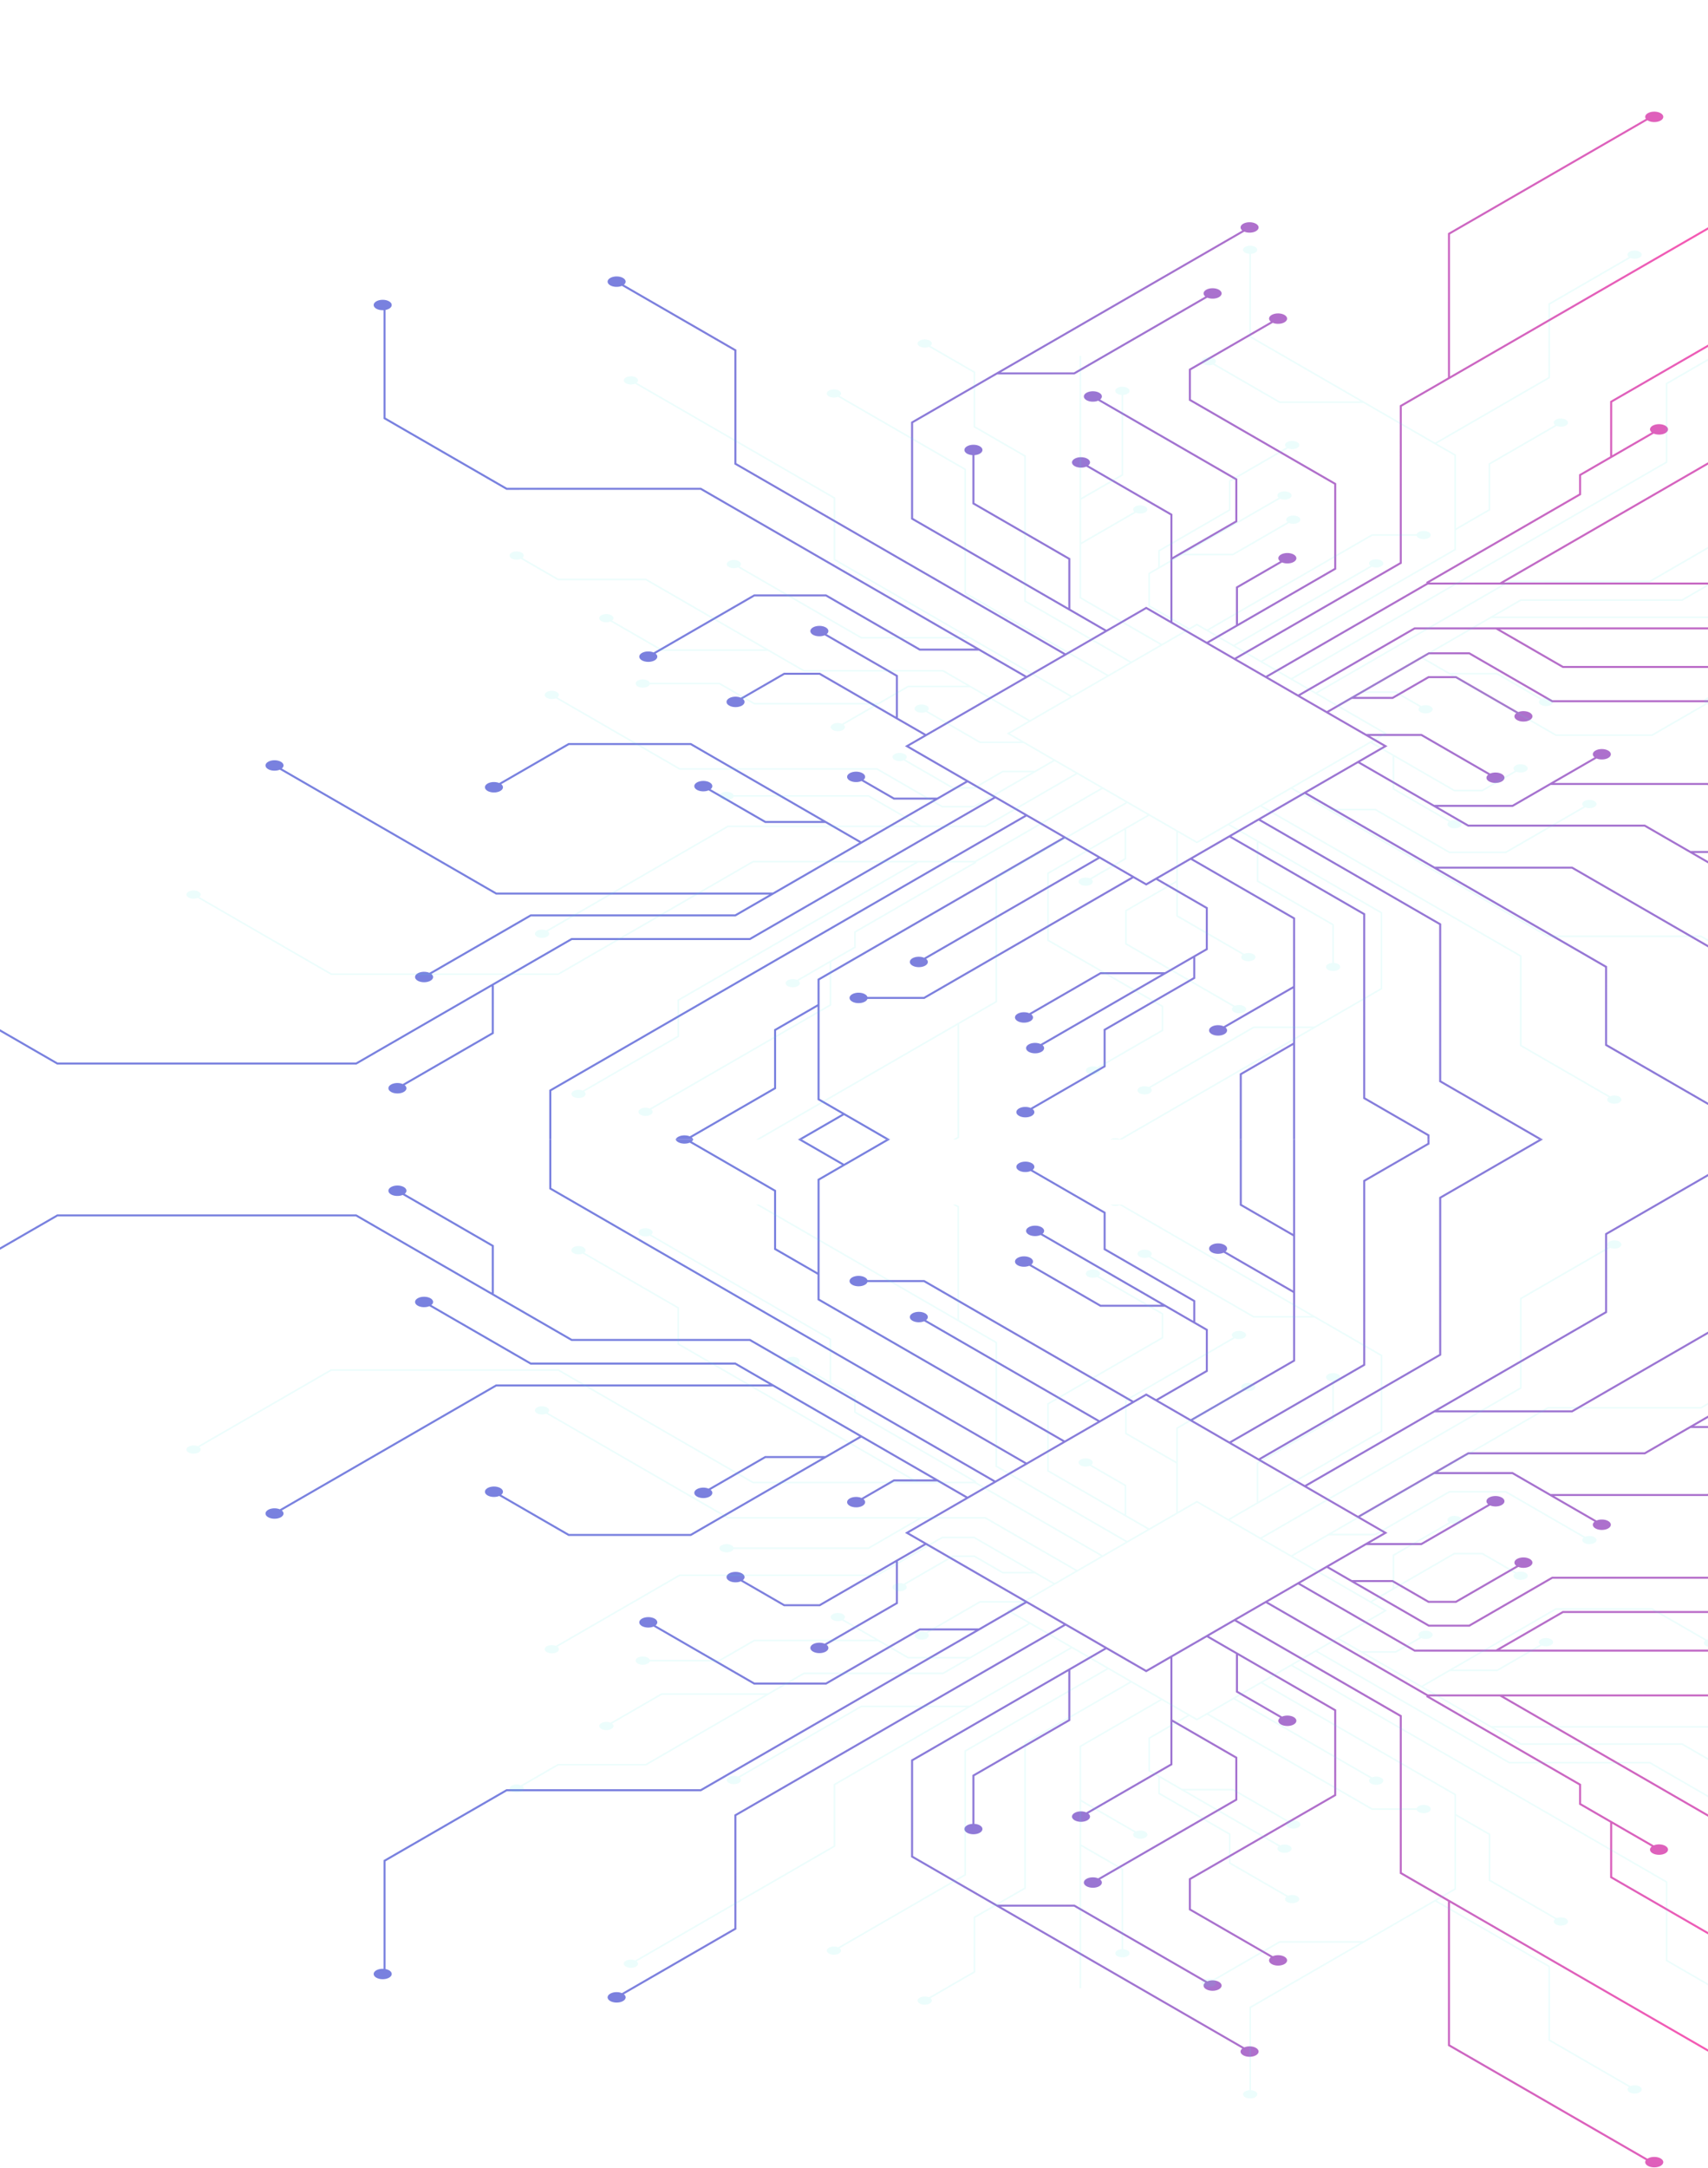 <?xml version="1.0" encoding="utf-8"?>
<!-- Generator: Adobe Illustrator 15.0.1, SVG Export Plug-In  -->
<!DOCTYPE svg PUBLIC "-//W3C//DTD SVG 1.1//EN" "http://www.w3.org/Graphics/SVG/1.1/DTD/svg11.dtd">
<svg version="1.1"
	 xmlns="http://www.w3.org/2000/svg" xmlns:xlink="http://www.w3.org/1999/xlink" xmlns:a="http://ns.adobe.com/AdobeSVGViewerExtensions/3.0/"
	 x="0px" y="0px" width="600px" height="761px" viewBox="0.001 -39.188 600 761"
	 overflow="visible" enable-background="new 0.001 -39.188 600 761" xml:space="preserve">
<defs>
</defs>
<radialGradient id="SVGID_1_" cx="-12.998" cy="54.405" r="439.342" gradientTransform="matrix(-1 0 0 1 600.002 0)" gradientUnits="userSpaceOnUse">
	<stop  offset="0" style="stop-color:#FF2C9C"/>
	<stop  offset="0.03" style="stop-color:#F62F9F"/>
	<stop  offset="0.202" style="stop-color:#C63EB0"/>
	<stop  offset="0.374" style="stop-color:#9E4BBE"/>
	<stop  offset="0.541" style="stop-color:#7F54C9"/>
	<stop  offset="0.704" style="stop-color:#695BD1"/>
	<stop  offset="0.859" style="stop-color:#5C60D5"/>
	<stop  offset="1" style="stop-color:#5761D7"/>
</radialGradient>
<path opacity="0.8" fill="url(#SVGID_1_)" d="M583.367,0.537c-1.24-0.716-3.25-0.716-4.49,0c-0.933,0.538-1.163,1.327-0.694,1.99
	l-69.525,40.141l-0.001,50.669l-16.938,9.779l-0.001,55.113l-58.02,33.498l-9.041-5.221l44.74-25.83l0.001-30.212l-0.178-0.103
	l-50.868-29.368V90.748L447.12,74.14c1.241,0.519,2.98,0.461,4.1-0.185c1.24-0.716,1.24-1.877,0-2.593s-3.251-0.716-4.491,0
	c-1.118,0.646-1.218,1.65-0.32,2.367l-28.767,16.609v11.066l0.178,0.103l50.868,29.369l-0.001,29.391l-33.804,19.518v-12.588
	l15.497-8.947c1.241,0.519,2.981,0.461,4.1-0.185c1.24-0.716,1.24-1.876,0-2.592c-1.24-0.716-3.251-0.716-4.491,0
	c-1.118,0.646-1.218,1.65-0.319,2.367l-15.497,8.947v13.408l-10.225,5.902l-12.09-6.979v-21.921l22.805-13.166v-15.153l-0.178-0.104
	l-48.006-27.716c0.898-0.717,0.799-1.721-0.319-2.366c-1.24-0.716-3.251-0.716-4.491,0c-1.24,0.716-1.24,1.876,0,2.593
	c1.118,0.646,2.858,0.703,4.1,0.185l48.184,27.818v14.333l-22.094,12.755l0.001-15.108l-0.178-0.104l-29.371-16.957
	c0.898-0.717,0.799-1.721-0.319-2.367c-1.24-0.716-3.251-0.716-4.491,0s-1.24,1.877,0,2.593c1.118,0.646,2.857,0.703,4.1,0.185
	l29.549,17.06l-0.001,37.029l-8.492-4.902l-13.991,8.078l-12.673-7.316v-17.779l-0.178-0.103l-33.502-19.343v-16.76
	c0.69-0.045,1.361-0.212,1.891-0.518c1.239-0.716,1.239-1.876,0-2.592c-1.24-0.716-3.251-0.716-4.491,0
	c-1.24,0.716-1.24,1.876,0,2.592c0.529,0.306,1.2,0.473,1.89,0.518v17.17l0.178,0.104l33.502,19.342v16.959l-54.524-31.48
	l0.001-33.369l29.571-17.073h27.137l0.083-0.048l46.565-26.884c1.241,0.519,2.98,0.46,4.099-0.185c1.24-0.716,1.24-1.876,0-2.593
	c-1.24-0.716-3.251-0.716-4.49,0c-1.119,0.646-1.219,1.65-0.32,2.367l-46.127,26.632h-25.715l85.545-49.389
	c1.241,0.519,2.98,0.461,4.099-0.185c1.24-0.716,1.24-1.876,0.001-2.593c-1.24-0.716-3.251-0.716-4.491,0
	c-1.118,0.646-1.219,1.65-0.319,2.367l-116.348,67.174l-0.001,34.19l0.178,0.103l67.73,39.104l-13.633,7.871l-115.638-66.764
	l0.001-39.838l-0.177-0.103L219.18,60.754c0.898-0.717,0.798-1.721-0.32-2.366c-1.24-0.717-3.25-0.717-4.491,0
	c-1.24,0.715-1.24,1.876,0,2.592c1.118,0.646,2.858,0.704,4.099,0.185l39.503,22.807l-0.001,39.838l0.178,0.103l115.461,66.661
	l-12.979,7.493l-114.358-66.025l-68.199,0.001l-42.624-24.609l0-37.817c0.45-0.087,0.875-0.228,1.233-0.434
	c1.24-0.716,1.24-1.876,0-2.593c-1.24-0.716-3.25-0.716-4.491,0c-1.24,0.716-1.24,1.877,0,2.593c0.697,0.403,1.637,0.57,2.547,0.52
	l0,38.142l0.178,0.104l42.965,24.807l68.199-0.001l96.537,55.735l-19.417,0.001l-32.947-19.022h-25.38l-0.082,0.048l-35.198,20.321
	c-1.241-0.519-2.981-0.461-4.1,0.185c-1.24,0.716-1.24,1.877,0,2.593s3.25,0.716,4.491,0c1.119-0.646,1.218-1.65,0.319-2.367
	l34.76-20.068h24.997l32.948,19.022l20.839-0.001l16.07,9.278l-34.641,20.001l-9.851-5.688v-14.928l-25.023-14.446
	c0.899-0.717,0.799-1.722-0.319-2.367c-1.24-0.716-3.25-0.716-4.491,0s-1.24,1.877,0,2.593c1.118,0.646,2.858,0.703,4.1,0.185
	l25.023,14.446v14.106l-26.686-15.407h-12.638l-0.082,0.048l-15.065,8.698c-1.241-0.52-2.981-0.461-4.1,0.185
	c-1.24,0.716-1.24,1.877,0,2.593c1.24,0.716,3.25,0.716,4.491,0c1.119-0.646,1.218-1.65,0.32-2.367l14.627-8.445h12.255
	l36.728,21.205l-6.673,3.852l21.293,12.294l-9.969,5.755h-15.079l-10.788-6.229c0.859-0.714,0.743-1.701-0.359-2.338
	c-1.24-0.717-3.251-0.717-4.491,0c-1.24,0.716-1.24,1.877,0,2.592c1.134,0.655,2.904,0.704,4.148,0.162l11.3,6.523h14.038
	l-25.427,14.68L242.74,221.64l-43.046,0.001l-0.083,0.048l-24.235,13.992c-1.241-0.519-2.981-0.461-4.1,0.185
	c-1.24,0.716-1.24,1.877,0,2.593s3.25,0.716,4.491,0c1.118-0.646,1.218-1.65,0.32-2.367l23.799-13.739l42.663-0.001l46.14,26.639
	h-19.749l-19.305-11.145c0.899-0.717,0.799-1.721-0.319-2.367c-1.24-0.716-3.25-0.716-4.491,0c-1.24,0.717-1.24,1.877,0,2.594
	c1.118,0.645,2.858,0.703,4.099,0.184l19.824,11.445h21.172l11.932,6.889l-30.372,17.535l-97.065,0.002l-75.409-43.538
	c0.899-0.717,0.799-1.721-0.319-2.366c-1.24-0.717-3.25-0.717-4.491,0c-1.24,0.716-1.24,1.876,0,2.592
	c1.118,0.646,2.858,0.704,4.1,0.185l75.928,43.838l96.025-0.001l-12.049,6.956l-71.851,0.001l-0.083,0.048l-35.434,20.458
	c-1.241-0.52-2.981-0.461-4.1,0.185c-1.24,0.716-1.24,1.876,0,2.593c1.24,0.716,3.251,0.716,4.491,0
	c1.119-0.646,1.219-1.65,0.32-2.367l34.997-20.205l71.851-0.001l0.083-0.048l81.426-47.011l9.04,5.22l-85.608,49.425h-62.608
	l-0.082,0.048l-75.623,43.661l-104.767,0.001L0,322.105v0.821l20.061,11.582l105.15-0.001l0.082-0.048l47.457-27.399l-0.001,16.217
	l-31.281,18.062c-1.241-0.52-2.981-0.462-4.1,0.184c-1.24,0.717-1.24,1.877,0,2.594c1.24,0.715,3.25,0.715,4.491,0
	c1.118-0.646,1.218-1.65,0.319-2.367l31.282-18.062l0.001-16.943h-0.163l27.618-15.945h62.608l0.082-0.048l86.045-49.678
	l10.269,5.928l-166.959,96.394l0,17.417h0.71l0-17.007l166.959-96.394l12.688,7.326l-86.124,49.724l0,8.89l-15.27,8.816v20.444
	l-29.611,17.096c-1.241-0.519-2.981-0.461-4.099,0.185c-0.453,0.262-0.736,0.583-0.858,0.92h6.192
	c-0.091-0.245-0.258-0.482-0.524-0.694l29.612-17.096v-20.445l14.558-8.405l0,32.74l8.593,4.961l-15.483,8.939h1.421l14.773-8.529
	l14.772,8.529h1.422l-24.787-14.311l0.001-41.63l86.124-49.724l11.55,6.668l-60.947,35.188c-1.241-0.519-2.981-0.462-4.101,0.185
	c-1.239,0.716-1.239,1.877,0,2.593c1.24,0.716,3.251,0.716,4.491-0.001c1.118-0.645,1.218-1.649,0.319-2.366l60.948-35.188
	l11.15,6.438l-72.905,42.092H304.72c-0.118-0.344-0.407-0.674-0.869-0.94c-1.24-0.716-3.251-0.716-4.491,0
	c-1.24,0.716-1.24,1.877,0,2.593c1.24,0.716,3.25,0.716,4.491,0c0.463-0.268,0.752-0.596,0.869-0.941h20.005l0.082-0.047
	l73.343-42.345l4.502,2.599l3.465-2l17.468,10.085l-0.001,14.036l-14.432,8.332v-0.039h-22.646l-0.082,0.048l-24.849,14.347
	c-1.242-0.519-2.981-0.461-4.1,0.186c-1.24,0.715-1.24,1.877,0,2.592c1.24,0.717,3.25,0.717,4.49,0
	c1.119-0.646,1.219-1.65,0.319-2.367l24.411-14.094h21.29l-42.427,24.494c-1.245-0.561-3.041-0.518-4.188,0.144
	c-1.239,0.716-1.239,1.877,0,2.593c1.24,0.716,3.251,0.716,4.491,0c1.091-0.63,1.22-1.604,0.392-2.316l52.918-30.552v6.753
	l-31.484,18.178v12.834l-25.633,14.8c-1.241-0.52-2.981-0.462-4.1,0.185c-1.24,0.716-1.24,1.877,0,2.592
	c1.24,0.717,3.25,0.717,4.49,0c1.118-0.645,1.219-1.649,0.32-2.366l25.633-14.8v-12.834l31.484-18.178v-7.574l4.41-2.546
	l0.001-14.855l-17.469-10.085l11.479-6.627l35.943,20.751v23.592l-24.407,14.091c-1.245-0.561-3.042-0.519-4.188,0.143
	c-1.24,0.717-1.24,1.877,0,2.594c1.24,0.715,3.251,0.715,4.49-0.001c1.092-0.63,1.221-1.603,0.393-2.315l23.712-13.689
	l-0.001,19.057l-18.733,10.815v23.14h0.711v-22.729l18.022-10.405l-0.001,33.134h0.711l0.002-77.835l-35.943-20.751l12.89-7.443
	l46.978,27.123l-0.002,64.596l22.582,13.038v1.272h0.711v-1.683l-22.582-13.038l0.002-64.596l-46.978-27.123l9.554-5.516
	l63.4,36.604l-0.001,55.114l35.051,20.236h1.422l-35.762-20.646l0.001-55.114l-63.401-36.604l15.484-8.939l105.484,60.901
	l-0.001,27.425L600,348.705v-0.82l-35.44-20.462l0.001-27.425l-59.333-34.256h46.924L600,293.368v-0.82l-47.658-27.517h-48.346
	l-44.921-25.935l17.995-10.389l38.614,22.293h62L600,263.885v-0.821l-4.892-2.824H600v-0.711h-6.123l-16.002-9.239l-62,0.001
	l-10.806-6.238h26.358l0.083-0.048l13.222-7.634l55.085-0.001l0.183,0.105v-0.816l-54.036,0.001l14.885-8.594
	c1.241,0.52,2.98,0.461,4.1-0.185c1.239-0.716,1.239-1.876,0-2.593c-1.24-0.716-3.251-0.716-4.491,0
	c-1.118,0.646-1.218,1.65-0.319,2.367l-28.9,16.686h-27.399l-26.057-15.044l9.629-5.56l-6.195-3.577h18.011l23.544,13.593
	c-0.899,0.717-0.799,1.722,0.319,2.367c1.24,0.716,3.251,0.716,4.49,0c1.24-0.716,1.24-1.877,0-2.593
	c-1.118-0.646-2.857-0.704-4.099-0.185l-24.064-13.894h-19.433l-13.177-7.607l8.103-4.679h14.375l12.637-7.296h9.431l21.297,12.296
	c-0.956,0.719-0.877,1.749,0.263,2.407c1.24,0.716,3.251,0.716,4.49,0c1.24-0.716,1.24-1.877,0-2.593
	c-1.097-0.633-2.794-0.704-4.03-0.217l-21.829-12.604h-9.812l-12.637,7.296h-12.953l25.906-14.957h13.988l29.157,16.834H600v-0.711
	h-54.617l-29.157-16.834h-14.369l-0.082,0.049l-35.679,20.599l-9.361-5.405l40.316-23.275l28.436-0.001l23.459,13.544H600v-0.711
	h-50.864l-22.229-12.833L600,181.749v-0.711l-103.14,0.001l-0.083,0.048l-40.754,23.529l-10.636-6.141l56.22-32.458L600,166.017
	v-0.711l-71.701,0.001L600,123.91v-0.82l-73.122,42.217h-24.754l53.304-30.774v-6.783l25.506-14.725
	c1.241,0.519,2.98,0.461,4.099-0.185c1.24-0.716,1.24-1.876,0-2.593c-1.239-0.716-3.25-0.716-4.49,0
	c-1.118,0.646-1.219,1.65-0.32,2.367l-13.888,8.018l0.001-18.587L600,82.607v-0.821l-34.376,19.848l-0.001,19.408l-10.906,6.297
	v6.783l-53.739,31.026l0.179,0.31l-56.479,32.607l-10.269-5.928l58.021-33.498l0.001-55.113L600,41.421V40.6l-90.633,52.327
	l0.001-49.849l69.366-40.049c0.05,0.033,0.088,0.069,0.143,0.101c1.239,0.716,3.25,0.716,4.49,0S584.607,1.253,583.367,0.537z
	 M485.988,222.737l-83.337,48.115l-83.334-48.113l83.337-48.115L485.988,222.737z"/>
<path opacity="0.1" fill="#42E8E0" d="M600,86.755l-14.814,8.554l-0.001,27.558l-131.596,75.977l-10-5.773l67.883-39.192v-7.006
	l12.034-6.949l0.001-16.114l23.339-13.475c0.979,0.409,2.35,0.363,3.23-0.146c0.978-0.564,0.978-1.479,0-2.044
	c-0.977-0.564-2.562-0.564-3.539,0c-0.882,0.509-0.96,1.301-0.252,1.865l-23.339,13.476l-0.001,16.114l-11.474,6.625v-25.805
	l-0.14-0.081l-6.633-3.83l39.793-22.975V67.696l28.27-16.32c0.979,0.409,2.35,0.363,3.23-0.146c0.978-0.564,0.978-1.479,0-2.044
	c-0.977-0.564-2.562-0.564-3.539,0c-0.882,0.509-0.96,1.301-0.252,1.865l-28.27,16.321V93.21l-39.793,22.974l-64.695-37.352
	l0.001-28.902c0.544-0.035,1.072-0.167,1.489-0.408c0.978-0.564,0.978-1.479,0-2.043s-2.562-0.564-3.539,0
	c-0.978,0.564-0.978,1.479,0,2.043c0.417,0.241,0.945,0.373,1.489,0.408l-0.001,29.225l0.141,0.081l38.913,22.467h-28.358
	l-22.931-13.239c0.708-0.564,0.629-1.356-0.252-1.865c-0.978-0.564-2.562-0.564-3.54,0s-0.978,1.479,0,2.044
	c0.882,0.509,2.253,0.554,3.231,0.146l23.341,13.476h29.467v-0.008l32.017,18.485v32.812l-67.883,39.191l-9.103-5.254l48.038-27.736
	c0.979,0.409,2.35,0.364,3.231-0.146c0.977-0.564,0.977-1.479,0-2.043c-0.978-0.564-2.562-0.564-3.54,0
	c-0.881,0.509-0.96,1.3-0.252,1.865l-48.039,27.735l-8.788-5.074l57.464-33.176l15.617,0c0.092,0.271,0.32,0.531,0.685,0.742
	c0.978,0.564,2.562,0.564,3.54,0s0.978-1.479,0-2.043s-2.562-0.564-3.54,0c-0.364,0.21-0.592,0.47-0.685,0.741H481.89l-0.065,0.038
	l-57.81,33.375l-3.547-2.048l-0.141,0.08l-2.59,1.495l-13.768-7.948v-11.062l11.375-6.567v0.029h17.849l19.65-11.346
	c0.979,0.409,2.35,0.364,3.231-0.146c0.978-0.564,0.978-1.479,0-2.043c-0.978-0.564-2.562-0.564-3.539,0
	c-0.882,0.509-0.961,1.3-0.253,1.865l-19.24,11.108h-16.778l33.438-19.306c0.981,0.442,2.397,0.409,3.301-0.113
	c0.978-0.564,0.978-1.479,0-2.043s-2.562-0.564-3.54,0c-0.859,0.496-0.961,1.264-0.309,1.825l-41.709,24.081v-5.323l24.815-14.327
	v-10.115l20.204-11.665c0.979,0.409,2.35,0.363,3.23-0.146c0.978-0.564,0.978-1.479,0-2.043c-0.977-0.565-2.562-0.565-3.539,0
	c-0.882,0.508-0.96,1.3-0.252,1.865l-20.204,11.665v10.115l-24.815,14.327v5.97l-3.477,2.007v11.71l13.767,7.948l-9.046,5.224
	l-28.33-16.357v-18.593l19.237-11.106c0.981,0.442,2.397,0.409,3.3-0.113c0.978-0.564,0.978-1.479,0.001-2.043
	c-0.978-0.564-2.562-0.564-3.54,0c-0.859,0.497-0.962,1.264-0.309,1.826l-18.689,10.79l0.001-15.021l14.765-8.525l0.001-28.256
	c0.544-0.035,1.072-0.167,1.489-0.408c0.978-0.564,0.978-1.479,0-2.043c-0.978-0.564-2.562-0.564-3.539,0
	c-0.978,0.564-0.978,1.479,0,2.043c0.417,0.241,0.945,0.373,1.489,0.408l-0.001,27.933l-14.204,8.201l0.001-49.824h-0.561
	l-0.002,85.057l28.329,16.356l-10.159,5.865l-37.026-21.378l0.001-50.913l-17.799-10.276l0.001-19.15L326.87,82.24
	c0.708-0.564,0.629-1.356-0.252-1.865c-0.978-0.564-2.562-0.564-3.54,0s-0.978,1.479,0,2.044c0.882,0.509,2.253,0.554,3.231,0.145
	l15.716,9.074l-0.001,19.15l17.799,10.276l-0.001,50.914l37.026,21.378l-7.529,4.348l-49.972-28.853l0.001-43.439l-0.141-0.081
	l-44.233-25.537c0.709-0.565,0.63-1.357-0.251-1.866c-0.977-0.564-2.562-0.564-3.54,0c-0.977,0.564-0.977,1.479,0,2.044
	c0.881,0.509,2.253,0.554,3.231,0.146l44.373,25.618l-0.001,43.44l0.14,0.081l49.831,28.771l-12.202,7.046l-83.142-48.002v-21.616
	l-0.141-0.081l-69.605-40.187c0.708-0.564,0.629-1.356-0.252-1.865c-0.978-0.564-2.562-0.564-3.54,0s-0.978,1.479,0,2.043
	c0.881,0.509,2.252,0.554,3.231,0.146l69.745,40.267v21.616l0.141,0.081l46.624,26.918l-36.983,0.001l-42.813-24.718
	c0.708-0.565,0.629-1.357-0.252-1.866c-0.978-0.564-2.562-0.564-3.54,0s-0.978,1.479,0,2.043c0.881,0.509,2.253,0.555,3.231,0.146
	l43.223,24.955l38.104-0.001l35.406,20.442l-14.184,8.188l-30.434-17.571h-48.868l-55.582-32.09l-30.834,0.001l-12.571-7.258
	c0.708-0.565,0.629-1.356-0.252-1.865c-0.977-0.564-2.562-0.564-3.54,0s-0.978,1.479,0,2.044c0.881,0.508,2.252,0.554,3.231,0.145
	l12.981,7.495l30.833-0.001l41.999,24.248H232.5l-17.471-10.086c0.708-0.565,0.63-1.356-0.251-1.865
	c-0.978-0.564-2.562-0.564-3.54,0c-0.977,0.564-0.977,1.479,0,2.044c0.881,0.508,2.252,0.554,3.231,0.146l17.88,10.323h37.397
	l12.612,7.28h48.868l8.516,4.917h-20.774l-0.065,0.037l-10.42,6.017l-43.418,0.001l-12.249-7.071h-24.56
	c-0.093-0.271-0.32-0.53-0.685-0.741c-0.977-0.564-2.562-0.564-3.54,0c-0.977,0.564-0.977,1.479,0,2.044
	c0.978,0.563,2.562,0.563,3.54,0c0.365-0.211,0.593-0.47,0.685-0.742h24.41l12.249,7.071l42.597-0.001l-11.732,6.774
	c-0.978-0.409-2.35-0.363-3.231,0.145c-0.977,0.564-0.977,1.479,0,2.044c0.978,0.564,2.562,0.564,3.54,0
	c0.881-0.509,0.96-1.3,0.253-1.864l22.778-13.152h21.595l20.537,11.857l-7.589,4.381l0.421,0.243l4.462,2.577H344.35l-18.557-10.714
	c0.708-0.565,0.629-1.356-0.253-1.865c-0.977-0.564-2.562-0.564-3.539,0s-0.978,1.479,0,2.044c0.881,0.508,2.252,0.554,3.23,0.146
	l18.968,10.95l15.315-0.001l10.387,5.997l-6.388,3.688h-11.328l-0.065,0.037l-9.896,5.713h-7.433l-16.786-9.691
	c0.753-0.566,0.691-1.378-0.207-1.896c-0.978-0.564-2.562-0.564-3.54,0s-0.978,1.479,0,2.043c0.864,0.5,2.202,0.556,3.176,0.172
	l17.207,9.934h7.733l0.065-0.037l9.896-5.713h10.207l-20.418,11.788h-11.024l-22.981-13.268h-69.304l-42.986-24.817
	c0.745-0.566,0.679-1.375-0.216-1.891c-0.978-0.564-2.562-0.564-3.54,0c-0.978,0.563-0.978,1.479,0,2.043
	c0.868,0.501,2.211,0.555,3.187,0.166l43.405,25.06h69.304l22.981,13.268h11.325l0.065-0.037l28.122-16.235l7.377,4.259
	l-31.776,18.347h-22.412l-18.49-10.676l-47.456,0.001c-0.093-0.271-0.321-0.531-0.685-0.741c-0.978-0.564-2.562-0.564-3.54,0
	c-0.978,0.564-0.978,1.479,0,2.043c0.978,0.564,2.562,0.564,3.54,0c0.364-0.21,0.592-0.469,0.685-0.741l47.306-0.001l17.519,10.115
	h-66.871l-0.064,0.037l-63.727,36.794c-0.979-0.409-2.35-0.363-3.231,0.146c-0.978,0.564-0.978,1.479,0,2.043
	c0.978,0.564,2.562,0.564,3.54,0c0.881-0.508,0.96-1.3,0.253-1.864l63.38-36.595h90.405l0.065-0.037l32.122-18.546l8.382,4.839
	l-44.312,25.584h-78.024l-0.065,0.037l-68.324,39.447l-79.608,0.001l-46.426-26.805c0.708-0.565,0.628-1.356-0.253-1.865
	c-0.978-0.563-2.562-0.563-3.54,0c-0.978,0.564-0.978,1.479,0,2.044c0.881,0.509,2.252,0.555,3.231,0.146l46.837,27.042l79.91-0.002
	l0.065-0.037l68.324-39.447h56.834l-83.454,48.182l-0.001,12.684l-33.29,19.22c-0.979-0.409-2.349-0.363-3.23,0.146
	c-0.978,0.564-0.978,1.479,0,2.044s2.562,0.564,3.54,0c0.882-0.509,0.96-1.301,0.252-1.866l33.29-19.219l0.001-12.684l84.015-48.506
	h19.508l-42.011,24.256v5.346l-20.103,11.607c-0.979-0.409-2.35-0.363-3.231,0.146c-0.977,0.563-0.977,1.479,0,2.043
	c0.978,0.564,2.562,0.564,3.54,0c0.881-0.509,0.96-1.3,0.252-1.865l10.945-6.319v14.649l-63.235,36.51
	c-0.979-0.409-2.35-0.363-3.231,0.146c-0.978,0.564-0.978,1.479,0,2.043s2.562,0.564,3.54,0c0.881-0.509,0.96-1.3,0.252-1.865
	l63.235-36.509v-15.297l8.597-4.964v-5.346l42.357-24.455l-0.141-0.243l44.517-25.702l8.092,4.672l-45.73,26.402l-0.001,43.44
	l-84.108,48.56h1.122l69.637-40.204l-0.001,39.288l-1.586,0.916h1.122l1.024-0.592l0.001-39.936l13.35-7.708l0.001-43.44
	l45.73-26.402l7.125,4.113l-35.263,20.358l-0.001,23.814l0.141,0.081l40.094,23.147l-0.001,8.075l-22.675,13.091
	c-0.978-0.409-2.349-0.362-3.229,0.146c-0.978,0.564-0.978,1.479,0,2.044s2.562,0.564,3.539,0c0.882-0.509,0.961-1.301,0.252-1.865
	l22.674-13.091l0.001-8.724l-0.141-0.081l-40.094-23.147l0.001-23.166l26.644-15.382v9.92l-12.215,7.053
	c-0.979-0.409-2.35-0.363-3.23,0.146c-0.978,0.563-0.978,1.479,0,2.044c0.977,0.563,2.562,0.563,3.539-0.001
	c0.881-0.509,0.96-1.3,0.253-1.864l12.214-7.053v-10.568l8.06-4.652l9.528,5.501v17.277l-17.975,10.377v11.945l0.141,0.081
	l37.837,21.846c-0.708,0.564-0.629,1.355,0.252,1.865c0.978,0.564,2.562,0.564,3.54,0s0.978-1.479,0-2.044
	c-0.881-0.509-2.252-0.555-3.23-0.146l-37.979-21.927V280.65l17.414-10.053l-0.001,11.908l23.29,13.446
	c-0.708,0.565-0.629,1.357,0.252,1.865c0.978,0.564,2.562,0.564,3.54,0s0.978-1.479,0-2.043c-0.882-0.51-2.253-0.555-3.231-0.146
	l-23.29-13.447l0.001-29.187l6.693,3.864l0.14-0.08l10.889-6.286l9.988,5.767l-0.001,14.014l26.547,15.326l-0.001,13.21
	c-0.544,0.035-1.072,0.167-1.489,0.408c-0.978,0.564-0.978,1.479,0,2.043s2.562,0.564,3.54,0s0.978-1.479,0-2.043
	c-0.417-0.241-0.946-0.373-1.49-0.408l0.001-13.534l-26.547-15.326l0.001-13.365l42.976,24.812l-0.001,26.301l-23.309,13.457H440.32
	l-0.064,0.037l-36.702,21.191c-0.979-0.409-2.35-0.363-3.231,0.145c-0.978,0.564-0.978,1.479,0,2.044s2.562,0.564,3.54,0
	c0.881-0.509,0.96-1.3,0.252-1.864l36.356-20.992h20.268l-67.425,38.928c-0.979-0.408-2.35-0.363-3.231,0.146
	c-0.013,0.007-0.021,0.016-0.034,0.023h4.095l91.436-52.791l0.001-26.949l-0.141-0.081l-53.384-30.821l10.744-6.202l91.145,52.622
	l-0.001,31.399l31.136,17.978c-0.708,0.564-0.629,1.355,0.252,1.864c0.978,0.564,2.562,0.564,3.54,0
	c0.978-0.563,0.978-1.479,0-2.044c-0.882-0.508-2.252-0.554-3.23-0.145l-31.137-17.978l0.001-31.399l-0.141-0.081l-91.004-52.541
	l10.229-5.905l90.137,52.039h53.753l2.522,1.457v-0.647l-2.372-1.37h-53.753l-76.089-43.93h15.304l25.969,14.993l20.004-0.001
	l0.064-0.037l27.743-16.017c0.979,0.409,2.35,0.363,3.23-0.146c0.978-0.564,0.978-1.479,0-2.044c-0.977-0.564-2.562-0.564-3.539,0
	c-0.882,0.509-0.961,1.3-0.253,1.865l-27.396,15.817l-19.703,0.001l-25.969-14.993h-16.425l-12.666-7.312l27.303-15.764l7.765,4.482
	l-0.001,11.766l19.723,11.387c-0.707,0.565-0.629,1.356,0.253,1.865c0.978,0.564,2.562,0.564,3.539,0s0.978-1.479,0-2.043
	c-0.881-0.51-2.252-0.555-3.23-0.146l-19.724-11.387l0.001-11.117l21.033,12.143h9.96l0.064-0.037l11.875-6.855
	c0.979,0.408,2.35,0.363,3.23-0.146c0.978-0.564,0.978-1.479,0-2.044s-2.562-0.564-3.539,0c-0.882,0.509-0.961,1.301-0.252,1.865
	l-11.529,6.656h-9.659l-28.947-16.713l5.259-3.036l-0.421-0.243l-16.362-9.445l7.859-4.538h11.883l8.503,4.91
	c-0.677,0.563-0.586,1.341,0.283,1.843c0.978,0.564,2.562,0.564,3.54,0c0.978-0.563,0.978-1.479,0-2.043
	c-0.894-0.516-2.288-0.555-3.269-0.128l-8.907-5.143h-11.062l20.038-11.569l47.152,27.223h33.928l0.064-0.037l19.104-11.029
	c0.121,0.051,0.263,0.074,0.395,0.11v-2.579c-0.253,0.069-0.494,0.159-0.703,0.28c-0.882,0.509-0.961,1.3-0.253,1.864l-18.757,10.83
	H546.66L510.296,197.6l15.563-0.001l15.215,8.785c-0.708,0.564-0.629,1.356,0.252,1.865c0.978,0.564,2.562,0.564,3.54,0
	s0.978-1.479,0-2.043c-0.882-0.51-2.252-0.555-3.23-0.146l-15.626-9.021l-16.685,0.001l-9.406-5.431l23.938-13.82L600,177.787
	v-0.561l-75.172,0.001l9.495-5.482l56.633-0.001l0.065-0.036l8.979-5.185v-0.647l-9.194,5.308l-56.633,0.001l-0.064,0.037
	l-64.18,37.055l-7.125-4.113l67.475-38.957l49.347-0.001l0.065-0.036L600,153.442v-0.648l-20.525,11.85l-49.347,0.001l-0.064,0.037
	l-67.821,39.156l-8.092-4.672l131.595-75.978l0.001-27.558L600,87.402V86.755z M486.151,218.289l-65.686,37.924l-65.684-37.923
	l65.686-37.923L486.151,218.289z"/>
<radialGradient id="SVGID_2_" cx="-12.998" cy="460.952" r="439.342" gradientTransform="matrix(-1 0 0 -1 600.002 1128.17)" gradientUnits="userSpaceOnUse">
	<stop  offset="0" style="stop-color:#FF2C9C"/>
	<stop  offset="0.03" style="stop-color:#F62F9F"/>
	<stop  offset="0.202" style="stop-color:#C63EB0"/>
	<stop  offset="0.374" style="stop-color:#9E4BBE"/>
	<stop  offset="0.541" style="stop-color:#7F54C9"/>
	<stop  offset="0.704" style="stop-color:#695BD1"/>
	<stop  offset="0.859" style="stop-color:#5C60D5"/>
	<stop  offset="1" style="stop-color:#5761D7"/>
</radialGradient>
<path opacity="0.8" fill="url(#SVGID_2_)" d="M583.367,718.493c-1.24-0.716-3.251-0.716-4.49,0
	c-0.055,0.031-0.093,0.067-0.143,0.101l-69.366-40.049l-0.001-49.849L600,681.023v-0.821l-107.57-62.105l-0.001-55.113
	l-58.021-33.498l10.269-5.928l56.479,32.607l-0.179,0.31l53.739,31.026v6.783l10.906,6.297l0.001,19.408L600,639.837v-0.821
	l-33.665-19.437l-0.001-18.588l13.888,8.019c-0.898,0.717-0.798,1.722,0.32,2.366c1.24,0.717,3.251,0.717,4.49,0.001
	c1.24-0.716,1.24-1.877,0-2.593c-1.118-0.646-2.857-0.703-4.099-0.186l-25.506-14.725v-6.783l-53.304-30.774h24.754L600,598.534
	v-0.82l-71.701-41.397L600,556.317v-0.711l-98.393-0.001l-56.22-32.458l10.636-6.141l40.754,23.529l0.083,0.048L600,540.585v-0.711
	l-73.093-0.001l22.229-12.833H600v-0.711h-51.055l-23.459,13.544l-28.436-0.001l-40.316-23.275l9.361-5.405l35.679,20.599
	l0.082,0.049h14.369l29.157-16.834H600v-0.711h-54.808l-29.157,16.834h-13.988l-25.906-14.957h12.953l12.637,7.296h9.812
	l21.829-12.604c1.236,0.487,2.934,0.416,4.03-0.217c1.24-0.716,1.24-1.877,0-2.593c-1.239-0.716-3.25-0.716-4.49,0
	c-1.14,0.658-1.219,1.688-0.263,2.407l-21.297,12.296h-9.431l-12.637-7.296h-14.375l-8.103-4.679l13.177-7.607h19.433l24.064-13.894
	c1.241,0.52,2.98,0.461,4.099-0.185c1.24-0.716,1.24-1.877,0-2.593c-1.239-0.716-3.25-0.716-4.49,0
	c-1.118,0.646-1.219,1.65-0.319,2.367l-23.544,13.593h-18.011l6.195-3.577l-9.629-5.56l26.057-15.044h27.399l28.9,16.686
	c-0.898,0.717-0.799,1.721,0.319,2.367c1.24,0.716,3.251,0.716,4.491,0c1.239-0.717,1.239-1.877,0-2.593
	c-1.119-0.646-2.858-0.704-4.1-0.185l-14.885-8.594L600,485.965v-0.816l-0.183,0.105l-55.085-0.001l-13.222-7.634l-0.083-0.048
	h-26.358l10.806-6.238l62,0.001l16.002-9.239H600v-0.711h-4.892L600,458.56v-0.821l-22.315,12.884h-62l-38.614,22.293
	l-17.995-10.389l44.921-25.935h48.346L600,429.075v-0.82l-47.849,27.626h-46.924l59.333-34.256L564.56,394.2L600,373.738v-0.82
	l-36.151,20.872l0.001,27.425l-105.484,60.901l-15.484-8.939l63.401-36.604l-0.001-55.114l35.762-20.646h-1.422l-35.051,20.236
	l0.001,55.114l-63.4,36.604l-9.554-5.516l46.978-27.123l-0.002-64.596l22.582-13.038v-1.683h-0.711v1.272l-22.582,13.038
	l0.002,64.596l-46.978,27.123l-12.89-7.443l35.943-20.751l-0.002-77.835h-0.711l0.001,33.134l-18.022-10.405v-22.729h-0.711v23.14
	l18.733,10.815l0.001,19.057l-23.712-13.689c0.828-0.713,0.699-1.686-0.393-2.315c-1.239-0.716-3.25-0.716-4.49-0.001
	c-1.24,0.717-1.24,1.877,0,2.594c1.146,0.661,2.942,0.703,4.188,0.143l24.407,14.091v23.592l-35.943,20.751l-11.479-6.627
	l17.469-10.085l-0.001-14.855l-4.41-2.546V417.3l-31.484-18.178v-12.834l-25.633-14.8c0.898-0.717,0.798-1.722-0.32-2.366
	c-1.24-0.717-3.25-0.717-4.49,0c-1.24,0.715-1.24,1.876,0,2.592c1.118,0.646,2.858,0.704,4.1,0.185l25.633,14.8v12.834
	l31.484,18.178v6.753l-52.918-30.552c0.828-0.713,0.699-1.687-0.392-2.316c-1.24-0.716-3.251-0.716-4.491,0
	c-1.239,0.716-1.239,1.877,0,2.593c1.146,0.661,2.942,0.704,4.188,0.144l42.427,24.494h-21.29l-24.411-14.094
	c0.899-0.717,0.8-1.722-0.319-2.367c-1.24-0.717-3.25-0.717-4.49,0c-1.24,0.715-1.24,1.877,0,2.592
	c1.118,0.646,2.857,0.704,4.1,0.186l24.849,14.347l0.082,0.048h22.646v-0.039l14.432,8.332l0.001,14.036l-17.468,10.085l-3.465-2
	l-4.502,2.599l-73.343-42.345l-0.082-0.047H304.72c-0.117-0.346-0.406-0.674-0.869-0.941c-1.24-0.716-3.251-0.716-4.491,0
	c-1.24,0.716-1.24,1.877,0,2.593c1.24,0.716,3.25,0.716,4.491,0c0.462-0.267,0.751-0.597,0.869-0.94h19.814l72.905,42.092
	l-11.15,6.438l-60.948-35.188c0.898-0.717,0.799-1.722-0.319-2.366c-1.24-0.717-3.251-0.717-4.491-0.001
	c-1.239,0.716-1.239,1.877,0,2.593c1.119,0.646,2.859,0.703,4.101,0.185l60.947,35.188l-11.55,6.668l-86.124-49.724l-0.001-41.63
	l24.787-14.311h-1.422l-14.772,8.529l-14.773-8.529h-1.421l15.483,8.939l-8.593,4.961l0,32.74l-14.558-8.405v-20.445l-29.612-17.096
	c0.266-0.212,0.433-0.449,0.524-0.694h-6.192c0.122,0.337,0.405,0.658,0.858,0.92c1.118,0.646,2.858,0.703,4.099,0.185
	l29.611,17.096v20.444l15.27,8.816l0,8.89l86.124,49.724l-12.688,7.326L193.67,377.818l0-17.007h-0.71l0,17.417l166.959,96.394
	l-10.269,5.928l-86.045-49.678l-0.082-0.048h-62.608l-27.618-15.945h0.163l-0.001-16.943l-31.282-18.062
	c0.899-0.717,0.799-1.721-0.319-2.367c-1.24-0.715-3.251-0.715-4.491,0c-1.24,0.717-1.24,1.877,0,2.594
	c1.118,0.646,2.858,0.703,4.1,0.184l31.281,18.062l0.001,16.217l-47.457-27.399l-0.082-0.048l-105.15-0.001L0,398.696v0.821
	l20.252-11.692l104.767,0.001l75.623,43.661l0.082,0.048h62.608l85.608,49.425l-9.04,5.22l-81.426-47.011l-0.083-0.048
	l-71.851-0.001l-34.997-20.205c0.899-0.717,0.799-1.721-0.32-2.367c-1.24-0.716-3.25-0.716-4.491,0c-1.24,0.717-1.24,1.877,0,2.593
	c1.118,0.646,2.858,0.704,4.1,0.185l35.434,20.458l0.083,0.048l71.851,0.001l12.049,6.956l-96.025-0.001l-75.928,43.838
	c-1.242-0.52-2.981-0.462-4.1,0.185c-1.24,0.716-1.24,1.876,0,2.592c1.24,0.717,3.25,0.717,4.491,0
	c1.118-0.646,1.218-1.649,0.319-2.366l75.409-43.538l97.065,0.002l30.372,17.535l-11.932,6.889h-21.172l-19.824,11.445
	c-1.241-0.52-2.981-0.461-4.099,0.184c-1.24,0.717-1.24,1.877,0,2.594c1.24,0.716,3.251,0.716,4.491,0
	c1.119-0.646,1.218-1.65,0.319-2.367l19.305-11.145h19.749l-46.14,26.639l-42.663-0.001l-23.799-13.739
	c0.898-0.717,0.798-1.722-0.32-2.367c-1.24-0.716-3.25-0.716-4.491,0s-1.24,1.877,0,2.593c1.119,0.646,2.859,0.703,4.1,0.185
	l24.235,13.992l0.083,0.048l43.046,0.001l59.822-34.539l25.427,14.68H313.95l-11.3,6.523c-1.244-0.542-3.015-0.493-4.148,0.162
	c-1.24,0.715-1.24,1.876,0,2.592c1.24,0.717,3.251,0.717,4.491,0c1.103-0.637,1.219-1.624,0.359-2.338l10.788-6.229h15.079
	l9.969,5.755l-21.293,12.294l6.673,3.852l-36.728,21.205h-12.255l-14.627-8.445c0.898-0.717,0.799-1.721-0.32-2.367
	c-1.24-0.716-3.25-0.716-4.491,0c-1.24,0.716-1.24,1.877,0,2.593c1.119,0.646,2.858,0.704,4.1,0.185l15.065,8.698l0.082,0.048
	h12.638l26.686-15.407v14.106l-25.023,14.446c-1.242-0.519-2.981-0.461-4.1,0.185c-1.24,0.716-1.24,1.877,0,2.593
	s3.25,0.716,4.491,0c1.118-0.646,1.218-1.65,0.319-2.367l25.023-14.446v-14.928l9.851-5.688l34.641,20.001l-16.07,9.278
	l-20.839-0.001l-32.948,19.022h-24.997l-34.76-20.068c0.899-0.717,0.799-1.722-0.319-2.367c-1.24-0.716-3.25-0.716-4.491,0
	s-1.24,1.877,0,2.593c1.118,0.646,2.858,0.703,4.1,0.185l35.198,20.321l0.082,0.048h25.38l32.947-19.022l19.417,0.001
	l-96.537,55.735l-68.199-0.001l-42.965,24.807l-0.178,0.104l0,38.142c-0.91-0.05-1.85,0.117-2.547,0.521
	c-1.24,0.715-1.24,1.876,0,2.592c1.24,0.717,3.251,0.717,4.491,0c1.24-0.716,1.24-1.877,0-2.592
	c-0.358-0.207-0.783-0.348-1.233-0.435l0-37.817l42.624-24.609l68.199,0.001l114.358-66.025l12.979,7.493l-115.461,66.661
	l-0.178,0.103l0.001,39.838l-39.503,22.807c-1.241-0.519-2.981-0.461-4.099,0.186c-1.24,0.716-1.24,1.877,0,2.592
	c1.24,0.717,3.25,0.717,4.491,0c1.118-0.645,1.218-1.649,0.32-2.366l39.325-22.704l0.177-0.104l-0.001-39.838l115.638-66.764
	l13.633,7.871l-67.73,39.104l-0.178,0.104l0.001,34.189l116.348,67.174c-0.899,0.717-0.799,1.721,0.319,2.367
	c1.24,0.715,3.251,0.715,4.491,0c1.239-0.717,1.239-1.877-0.001-2.594c-1.118-0.646-2.857-0.703-4.099-0.185l-85.545-49.389h25.715
	l46.127,26.632c-0.898,0.717-0.799,1.721,0.32,2.367c1.239,0.715,3.25,0.715,4.49,0c1.24-0.717,1.24-1.877,0-2.594
	c-1.118-0.645-2.857-0.703-4.099-0.185l-46.565-26.884l-0.083-0.048h-27.137l-29.571-17.073l-0.001-33.369l54.524-31.48v16.959
	l-33.502,19.342l-0.178,0.104v17.17c-0.689,0.045-1.36,0.212-1.89,0.518c-1.24,0.716-1.24,1.877,0,2.592
	c1.24,0.717,3.251,0.717,4.491,0c1.239-0.715,1.239-1.876,0-2.592c-0.529-0.306-1.2-0.473-1.891-0.518v-16.76l33.502-19.343
	l0.178-0.103v-17.779l12.673-7.316l13.991,8.078l8.492-4.902l0.001,37.029l-29.549,17.06c-1.242-0.519-2.981-0.461-4.1,0.185
	c-1.24,0.716-1.24,1.877,0,2.593s3.251,0.716,4.491,0c1.118-0.646,1.218-1.649,0.319-2.366l29.371-16.957l0.178-0.104l-0.001-15.108
	l22.094,12.755v14.333l-48.184,27.818c-1.241-0.519-2.981-0.461-4.1,0.185c-1.24,0.717-1.24,1.877,0,2.593s3.251,0.716,4.491,0
	c1.118-0.646,1.218-1.649,0.319-2.366l48.006-27.716l0.178-0.104v-15.153l-22.805-13.166v-21.921l12.09-6.979l10.225,5.902v13.408
	l15.497,8.947c-0.898,0.717-0.799,1.721,0.319,2.367c1.24,0.716,3.251,0.716,4.491,0c1.24-0.717,1.24-1.877,0-2.593
	c-1.118-0.646-2.858-0.704-4.1-0.185l-15.497-8.947v-12.588l33.804,19.518l0.001,29.391l-50.868,29.369l-0.178,0.103v11.066
	l28.767,16.608c-0.897,0.717-0.798,1.722,0.32,2.367c1.24,0.716,3.251,0.716,4.491,0s1.24-1.877,0-2.593
	c-1.119-0.646-2.858-0.703-4.1-0.185l-28.768-16.608v-10.246l50.868-29.368l0.178-0.103l-0.001-30.212l-44.74-25.83l9.041-5.221
	l58.02,33.498l0.001,55.113l16.938,9.779l0.001,50.668l69.525,40.142c-0.469,0.663-0.238,1.452,0.694,1.99
	c1.24,0.716,3.25,0.716,4.49,0S584.607,719.209,583.367,718.493z M402.654,546.999l-83.337-48.115l83.334-48.113l83.337,48.115
	L402.654,546.999z"/>
<path opacity="0.1" fill="#42E8E0" d="M600,657.088l-14.254-8.229l-0.001-27.558L454.15,545.323l8.092-4.672l67.821,39.156
	l0.064,0.037l49.347,0.001L600,591.696v-0.648l-20.31-11.727l-0.065-0.036l-49.347-0.001l-67.475-38.957l7.125-4.113l64.18,37.055
	l0.064,0.037l56.633,0.001l9.194,5.308v-0.647l-8.979-5.185l-0.065-0.036l-56.633-0.001l-9.495-5.482L600,567.264v-0.561
	l-76.144-0.001l-23.938-13.82l9.406-5.431l16.685,0.001l15.626-9.021c0.979,0.408,2.349,0.363,3.23-0.146
	c0.978-0.563,0.978-1.479,0-2.043s-2.562-0.564-3.54,0c-0.881,0.509-0.96,1.301-0.252,1.865l-15.215,8.785l-15.563-0.001
	l36.364-20.995h33.627l18.757,10.83c-0.708,0.564-0.629,1.355,0.253,1.864c0.209,0.121,0.45,0.211,0.703,0.28v-2.579
	c-0.132,0.036-0.273,0.06-0.395,0.11l-19.104-11.029l-0.064-0.037H546.51l-47.152,27.223l-20.038-11.569h11.062l8.907-5.143
	c0.98,0.427,2.375,0.388,3.269-0.128c0.978-0.564,0.978-1.479,0-2.043c-0.978-0.564-2.562-0.564-3.54,0
	c-0.869,0.502-0.96,1.279-0.283,1.843l-8.503,4.91h-11.883l-7.859-4.538l16.362-9.445l0.421-0.243l-5.259-3.036l28.947-16.713h9.659
	l11.529,6.656c-0.709,0.564-0.63,1.356,0.252,1.865c0.978,0.564,2.562,0.564,3.539,0s0.978-1.479,0-2.044
	c-0.881-0.509-2.252-0.554-3.23-0.146l-11.875-6.855l-0.064-0.037h-9.96l-21.033,12.143l-0.001-11.117L509.5,495.53
	c0.979,0.408,2.35,0.363,3.23-0.146c0.978-0.564,0.978-1.479,0-2.043s-2.562-0.564-3.539,0c-0.882,0.509-0.96,1.3-0.253,1.865
	l-19.723,11.387l0.001,11.766l-7.765,4.482l-27.303-15.764l12.666-7.312h16.425l25.969-14.993l19.703,0.001l27.396,15.817
	c-0.708,0.565-0.629,1.356,0.253,1.865c0.978,0.564,2.562,0.564,3.539,0c0.978-0.564,0.978-1.479,0-2.044
	c-0.881-0.509-2.252-0.555-3.23-0.146l-27.743-16.017l-0.064-0.037l-20.004-0.001l-25.969,14.993h-15.304l76.089-43.93h53.753
	l2.372-1.37v-0.647l-2.522,1.457h-53.753l-90.137,52.039l-10.229-5.905l91.004-52.541l0.141-0.081l-0.001-31.399l31.137-17.978
	c0.979,0.409,2.349,0.363,3.23-0.145c0.978-0.564,0.978-1.48,0-2.044c-0.978-0.564-2.562-0.564-3.54,0
	c-0.881,0.509-0.96,1.3-0.252,1.864l-31.136,17.978l0.001,31.399l-91.145,52.622l-10.744-6.202l53.384-30.821l0.141-0.081
	l-0.001-26.949l-91.436-52.791h-4.095c0.013,0.008,0.021,0.017,0.034,0.023c0.882,0.51,2.253,0.555,3.231,0.146l67.425,38.928
	h-20.268l-36.356-20.992c0.708-0.564,0.629-1.355-0.252-1.864c-0.978-0.564-2.562-0.564-3.54,0s-0.978,1.479,0,2.044
	c0.882,0.508,2.253,0.554,3.231,0.145l36.702,21.191l0.064,0.037h21.389l23.309,13.457l0.001,26.301l-42.976,24.812l-0.001-13.365
	l26.547-15.326l-0.001-13.534c0.544-0.035,1.073-0.167,1.49-0.408c0.978-0.564,0.978-1.479,0-2.043s-2.562-0.564-3.54,0
	s-0.978,1.479,0,2.043c0.417,0.241,0.945,0.373,1.489,0.408l0.001,13.21l-26.547,15.326l0.001,14.014l-9.988,5.767l-10.889-6.286
	l-0.14-0.08l-6.693,3.864l-0.001-29.187l23.29-13.447c0.979,0.409,2.35,0.364,3.231-0.146c0.978-0.564,0.978-1.479,0-2.043
	s-2.562-0.564-3.54,0c-0.881,0.508-0.96,1.3-0.252,1.865l-23.29,13.446l0.001,11.908l-17.414-10.053v-11.297l37.979-21.927
	c0.979,0.409,2.35,0.363,3.23-0.146c0.978-0.564,0.978-1.479,0-2.044s-2.562-0.564-3.54,0c-0.881,0.51-0.96,1.301-0.252,1.865
	l-37.837,21.846l-0.141,0.081v11.945l17.975,10.377v17.277l-9.528,5.501l-8.06-4.652v-10.568l-12.214-7.053
	c0.707-0.564,0.628-1.355-0.253-1.864c-0.978-0.564-2.562-0.564-3.539-0.001c-0.978,0.564-0.978,1.48,0,2.044
	c0.881,0.509,2.252,0.555,3.23,0.146l12.215,7.053v9.92l-26.644-15.382l-0.001-23.166l40.094-23.147l0.141-0.081l-0.001-8.724
	l-22.674-13.091c0.709-0.564,0.63-1.356-0.252-1.865c-0.978-0.564-2.562-0.564-3.539,0s-0.978,1.479,0,2.044
	c0.881,0.508,2.252,0.555,3.229,0.146l22.675,13.091l0.001,8.075l-40.094,23.147l-0.141,0.081l0.001,23.814l35.263,20.358
	l-7.125,4.113l-45.73-26.402l-0.001-43.44l-13.35-7.708l-0.001-39.936l-1.024-0.592h-1.122l1.586,0.916l0.001,39.288l-69.637-40.204
	h-1.122l84.108,48.56l0.001,43.44l45.73,26.402l-8.092,4.672l-44.517-25.702l0.141-0.243l-42.357-24.455v-5.346l-8.597-4.964
	v-15.297l-63.235-36.509c0.708-0.565,0.629-1.356-0.252-1.865c-0.978-0.564-2.562-0.564-3.54,0s-0.978,1.479,0,2.043
	c0.881,0.509,2.252,0.555,3.231,0.146l63.235,36.51v14.649l-10.945-6.319c0.708-0.565,0.629-1.356-0.252-1.865
	c-0.977-0.564-2.562-0.564-3.54,0c-0.977,0.563-0.977,1.479,0,2.043c0.881,0.509,2.253,0.555,3.231,0.146l20.103,11.607v5.346
	l42.011,24.256h-19.508l-84.015-48.506l-0.001-12.684l-33.29-19.219c0.708-0.565,0.63-1.357-0.252-1.866
	c-0.978-0.564-2.562-0.564-3.54,0s-0.978,1.479,0,2.044c0.881,0.509,2.252,0.555,3.23,0.146l33.29,19.22l0.001,12.684l83.454,48.182
	h-56.834l-68.324-39.447l-0.065-0.037l-79.91-0.002l-46.837,27.042c-0.979-0.409-2.35-0.363-3.231,0.146
	c-0.978,0.564-0.978,1.479,0,2.044c0.978,0.563,2.562,0.563,3.54,0c0.881-0.509,0.96-1.3,0.253-1.865l46.426-26.805l79.608,0.001
	l68.324,39.447l0.065,0.037h78.024l44.312,25.584l-8.382,4.839l-32.122-18.546l-0.065-0.037h-90.405l-63.38-36.595
	c0.708-0.564,0.628-1.356-0.253-1.864c-0.978-0.564-2.562-0.564-3.54,0c-0.978,0.563-0.978,1.479,0,2.043
	c0.881,0.509,2.252,0.555,3.231,0.146l63.727,36.794l0.064,0.037h66.871l-17.519,10.115l-47.306-0.001
	c-0.093-0.272-0.32-0.531-0.685-0.741c-0.978-0.564-2.562-0.564-3.54,0c-0.977,0.564-0.977,1.479,0,2.043
	c0.977,0.564,2.562,0.564,3.54,0c0.364-0.21,0.592-0.47,0.685-0.741l47.456,0.001l18.49-10.676h22.412l31.776,18.347l-7.377,4.259
	l-28.122-16.235l-0.065-0.037H330.95l-22.981,13.268h-69.304l-43.405,25.06c-0.975-0.389-2.319-0.335-3.187,0.166
	c-0.978,0.564-0.978,1.479,0,2.043c0.978,0.564,2.562,0.564,3.54,0c0.895-0.516,0.96-1.324,0.216-1.891l42.986-24.817h69.304
	l22.981-13.268h11.024l20.418,11.788h-10.207l-9.896-5.713l-0.065-0.037h-7.733l-17.207,9.934c-0.974-0.384-2.312-0.328-3.176,0.172
	c-0.978,0.563-0.978,1.479,0,2.043s2.562,0.564,3.54,0c0.898-0.519,0.96-1.33,0.207-1.896l16.786-9.691h7.433l9.896,5.713
	l0.065,0.037h11.328l6.388,3.688l-10.387,5.997l-15.315-0.001l-18.968,10.95c-0.979-0.408-2.35-0.362-3.23,0.146
	c-0.978,0.564-0.978,1.479,0,2.044s2.562,0.564,3.539,0c0.882-0.509,0.961-1.3,0.253-1.865l18.557-10.714h14.194l-4.462,2.577
	l-0.421,0.243l7.589,4.381l-20.537,11.857h-21.595l-22.778-13.152c0.708-0.564,0.628-1.355-0.253-1.864
	c-0.978-0.564-2.562-0.564-3.54,0c-0.977,0.564-0.977,1.479,0,2.044c0.882,0.508,2.253,0.554,3.231,0.145l11.732,6.774
	l-42.597-0.001l-12.249,7.071h-24.41c-0.092-0.272-0.32-0.531-0.685-0.742c-0.978-0.563-2.562-0.563-3.54,0
	c-0.977,0.564-0.977,1.479,0,2.044c0.978,0.564,2.562,0.564,3.54,0c0.365-0.211,0.592-0.47,0.685-0.741h24.56l12.249-7.071
	l43.418,0.001l10.42,6.017l0.065,0.037h20.774l-8.516,4.917h-48.868l-12.612,7.28H232.35l-17.88,10.323
	c-0.979-0.408-2.35-0.362-3.231,0.146c-0.977,0.564-0.977,1.479,0,2.044c0.978,0.564,2.562,0.564,3.54,0
	c0.881-0.509,0.96-1.3,0.251-1.865l17.471-10.086h36.276l-41.999,24.248l-30.833-0.001l-12.981,7.494
	c-0.979-0.408-2.35-0.363-3.231,0.146c-0.978,0.565-0.978,1.479,0,2.044s2.562,0.564,3.54,0c0.881-0.509,0.96-1.301,0.252-1.865
	l12.571-7.258l30.834,0.001l55.582-32.09h48.868l30.434-17.571l14.184,8.188l-35.406,20.442l-38.104-0.001L259.26,584.49
	c-0.979-0.409-2.35-0.363-3.231,0.146c-0.978,0.564-0.978,1.479,0,2.043s2.562,0.564,3.54,0.001c0.881-0.509,0.96-1.301,0.252-1.866
	l42.813-24.718l36.983,0.001l-46.624,26.918l-0.141,0.081v21.616l-69.745,40.268c-0.979-0.409-2.35-0.364-3.231,0.145
	c-0.978,0.564-0.978,1.479,0,2.044s2.562,0.564,3.54,0c0.881-0.509,0.96-1.301,0.252-1.865l69.605-40.187l0.141-0.081v-21.616
	l83.142-48.002l12.202,7.046l-49.831,28.771l-0.14,0.081l0.001,43.44l-44.373,25.618c-0.979-0.409-2.35-0.363-3.231,0.146
	c-0.977,0.564-0.977,1.479,0,2.044c0.978,0.563,2.562,0.563,3.54,0c0.882-0.509,0.96-1.302,0.251-1.866l44.233-25.537l0.141-0.081
	l-0.001-43.439l49.972-28.853l7.529,4.348l-37.026,21.378l0.001,50.914l-17.799,10.276l0.001,19.15l-15.716,9.074
	c-0.979-0.41-2.35-0.364-3.231,0.145c-0.978,0.564-0.978,1.479,0,2.044s2.562,0.564,3.54,0c0.881-0.509,0.96-1.301,0.252-1.865
	l15.716-9.074l-0.001-19.15l17.799-10.276l-0.001-50.913l37.026-21.378l10.159,5.865l-28.329,16.356l0.002,85.057h0.561
	l-0.001-49.824l14.204,8.201l0.001,27.933c-0.544,0.035-1.072,0.167-1.489,0.408c-0.978,0.564-0.978,1.479,0,2.043
	c0.977,0.564,2.562,0.564,3.539,0s0.978-1.479,0-2.043c-0.417-0.241-0.945-0.373-1.489-0.408l-0.001-28.256l-14.765-8.525
	l-0.001-15.021l18.689,10.79c-0.653,0.562-0.551,1.329,0.309,1.826c0.978,0.563,2.562,0.563,3.54,0
	c0.977-0.564,0.977-1.48-0.001-2.044c-0.902-0.521-2.318-0.555-3.3-0.112L379.8,592.597v-18.593l28.33-16.357l9.046,5.224
	l-13.767,7.948v11.71l3.477,2.007v5.97l24.815,14.327v10.115l20.204,11.665c-0.708,0.565-0.63,1.357,0.252,1.865
	c0.978,0.564,2.562,0.564,3.539,0c0.978-0.563,0.978-1.479,0-2.043c-0.881-0.509-2.252-0.555-3.23-0.146l-20.204-11.665v-10.115
	l-24.815-14.327v-5.323l41.709,24.081c-0.652,0.562-0.551,1.329,0.309,1.825c0.978,0.564,2.562,0.564,3.54,0s0.978-1.479,0-2.043
	c-0.903-0.521-2.319-0.556-3.301-0.113l-33.438-19.306h16.778l19.24,11.108c-0.708,0.564-0.629,1.356,0.253,1.865
	c0.978,0.564,2.562,0.564,3.539,0s0.978-1.479,0-2.043c-0.882-0.51-2.253-0.555-3.231-0.146l-19.65-11.346h-17.849v0.029
	l-11.375-6.567v-11.062l13.768-7.948l2.59,1.495l0.141,0.08l3.547-2.048l57.81,33.375l0.065,0.038h15.768
	c0.093,0.271,0.32,0.531,0.685,0.741c0.978,0.564,2.562,0.564,3.54,0s0.978-1.479,0-2.043c-0.978-0.564-2.562-0.564-3.54,0
	c-0.364,0.21-0.593,0.47-0.685,0.741l-15.617-0.001l-57.464-33.176l8.788-5.074l48.039,27.735c-0.708,0.565-0.629,1.356,0.252,1.865
	c0.978,0.564,2.562,0.564,3.54,0.001c0.977-0.564,0.977-1.48,0-2.044c-0.882-0.509-2.253-0.555-3.231-0.146l-48.038-27.736
	l9.103-5.254l67.883,39.191v32.812l-32.017,18.485v-0.008h-29.467l-23.341,13.476c-0.979-0.409-2.35-0.363-3.231,0.146
	c-0.978,0.564-0.978,1.479,0,2.044s2.562,0.564,3.54,0c0.881-0.509,0.96-1.301,0.252-1.865l22.931-13.239h28.358l-38.913,22.467
	l-0.141,0.081l0.001,29.226c-0.544,0.035-1.072,0.166-1.489,0.407c-0.978,0.563-0.978,1.479,0,2.044
	c0.978,0.563,2.562,0.564,3.539,0s0.978-1.48,0-2.044c-0.417-0.241-0.945-0.372-1.489-0.407l-0.001-28.902l64.695-37.352
	l39.793,22.975v25.837l28.27,16.321c-0.708,0.564-0.63,1.356,0.252,1.865c0.978,0.564,2.562,0.564,3.539,0
	c0.978-0.564,0.978-1.479,0-2.044c-0.881-0.509-2.252-0.554-3.23-0.146l-28.27-16.32v-25.837l-39.793-22.976l6.633-3.829l0.14-0.081
	v-25.805l11.474,6.625l0.001,16.114l23.339,13.476c-0.708,0.564-0.63,1.356,0.252,1.865c0.978,0.564,2.562,0.564,3.539,0
	c0.978-0.564,0.978-1.479,0-2.044c-0.881-0.509-2.252-0.554-3.23-0.146l-23.339-13.475l-0.001-16.114l-12.034-6.948v-7.007
	l-67.883-39.192l10-5.773l131.596,75.977l0.001,27.558L600,657.735V657.088z M420.468,564.123L354.782,526.2l65.684-37.923
	l65.686,37.924L420.468,564.123z"/>
</svg>
